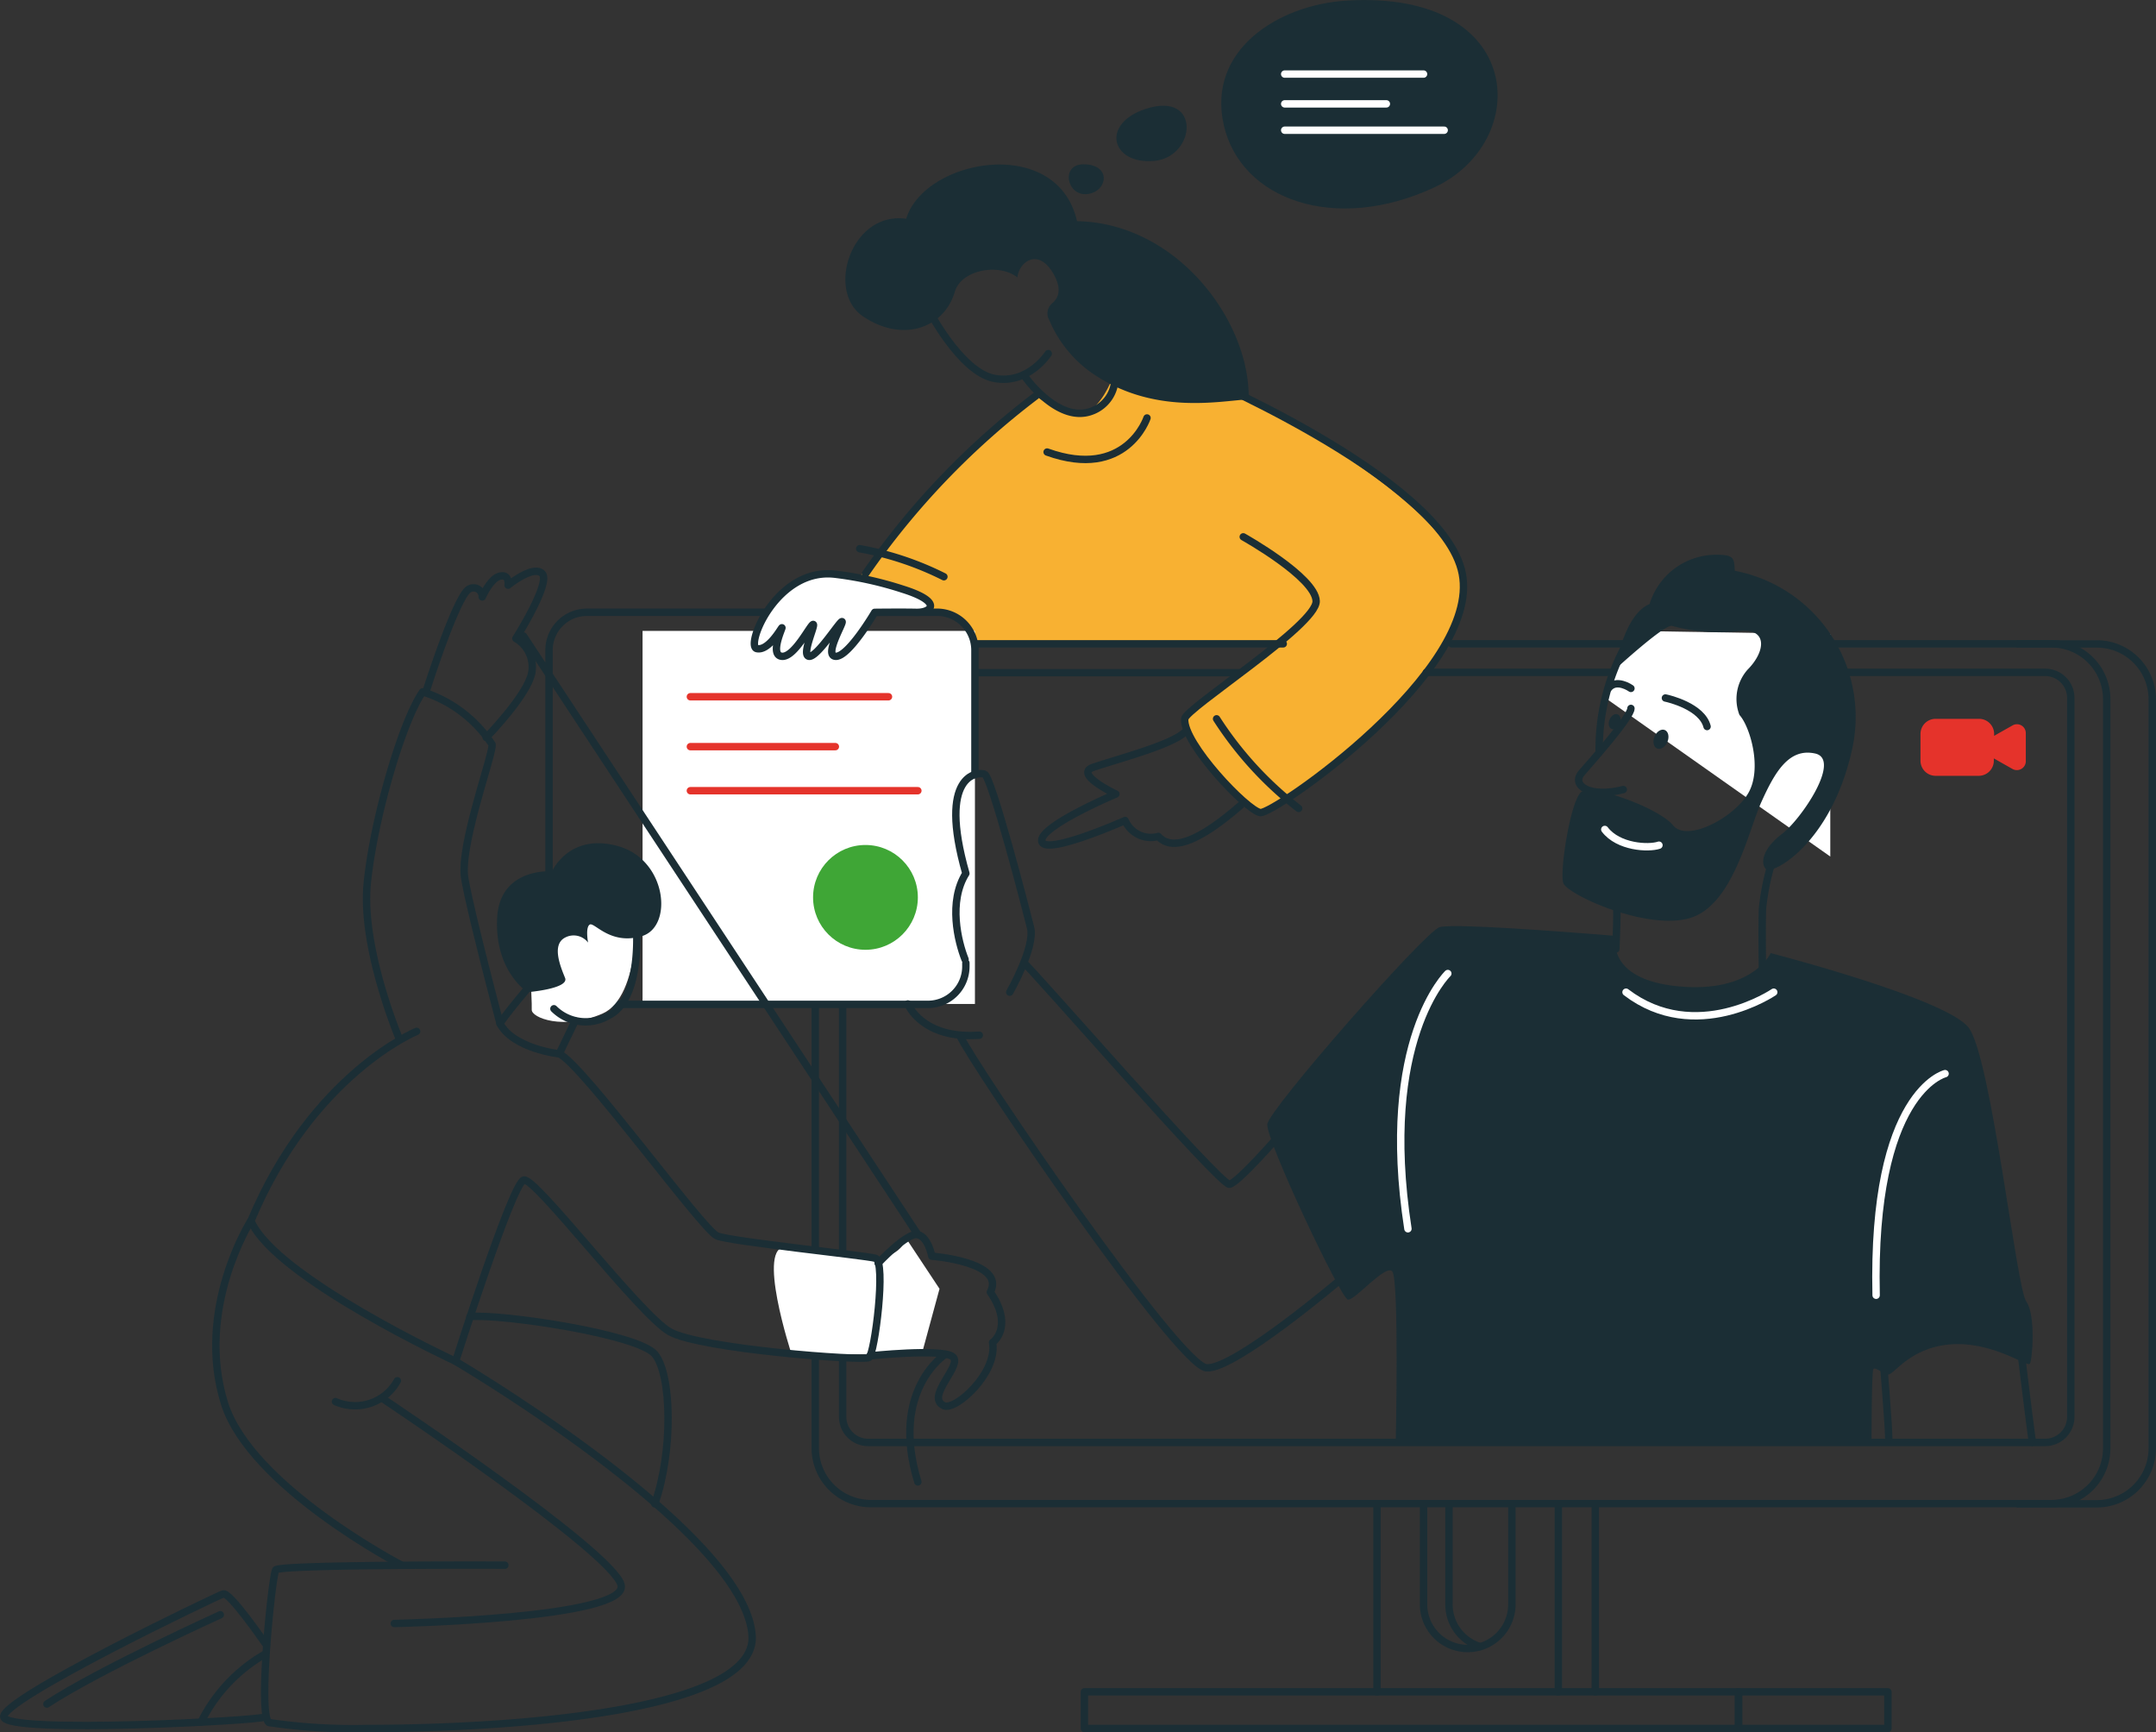 <?xml version="1.0" encoding="UTF-8"?> <svg xmlns="http://www.w3.org/2000/svg" viewBox="0 0 206.99 166.28"><rect x="0" y="0" width="206.99" height="166.28" fill="#333333" stroke="none"/><defs><style>.cls-1{fill:#f8b132;}.cls-2,.cls-5,.cls-6{fill:none;}.cls-2,.cls-8{stroke:#1b2e35;}.cls-2,.cls-5,.cls-6,.cls-8{stroke-linecap:round;stroke-linejoin:round;stroke-width:0.71px;}.cls-3,.cls-8{fill:#fff;}.cls-4{fill:#1b2e35;}.cls-5{stroke:#fff;}.cls-6{stroke:#e5332b;}.cls-7{fill:#3fa636;}.cls-9{fill:#e5332b;}</style></defs><g id="Слой_2" data-name="Слой 2"><g id="Слой_1-2" data-name="Слой 1"><path class="cls-1" d="M119.09,37.7c0,.19,22.25,11.47,21.4,19C139.44,66.08,122.61,78.33,121,78s-7.91-7.56-7.26-9c.31-.67,9.1-7.31,9.1-7.31l-29.25,0s-1.91-3.55-3.59-3-.49-1.62-2.41-2.07-5-1.34-5-1.34,9.81-11.85,12.27-13.52A39.37,39.37,0,0,0,99.45,38s3.32,2.51,5,1.53S107,35.73,107,35.73Z"></path><path class="cls-2" d="M123.2,61.8H83.6a5.33,5.33,0,0,0-5.33,5.32V139a5.33,5.33,0,0,0,5.33,5.33H196.93a5.32,5.32,0,0,0,5.33-5.33V67.12a5.32,5.32,0,0,0-5.33-5.32H139.38"></path><path class="cls-2" d="M119.09,64.57H83.35A2.46,2.46,0,0,0,80.9,67v69a2.46,2.46,0,0,0,2.45,2.46h113a2.46,2.46,0,0,0,2.46-2.46V67a2.46,2.46,0,0,0-2.46-2.46H136.94"></path><rect class="cls-3" x="61.69" y="60.56" width="31.91" height="35.81" transform="translate(155.29 156.93) rotate(-180)"></rect><path class="cls-2" d="M193.75,144.35h7.56a5.33,5.33,0,0,0,5.32-5.33V67.14a5.32,5.32,0,0,0-5.32-5.33h-7.56"></path><line class="cls-2" x1="132.2" y1="144.35" x2="132.2" y2="162.4"></line><line class="cls-2" x1="149.61" y1="144.35" x2="149.61" y2="162.4"></line><line class="cls-2" x1="153.16" y1="144.35" x2="153.16" y2="162.4"></line><path class="cls-2" d="M136.67,144.35V154a4.24,4.24,0,0,0,4.24,4.24h0a4.24,4.24,0,0,0,4.24-4.24v-9.62"></path><path class="cls-2" d="M139.11,144.35V154a4.23,4.23,0,0,0,3,4.06"></path><rect class="cls-2" x="104.12" y="162.4" width="62.8" height="3.52" transform="translate(271.03 328.32) rotate(-180)"></rect><rect class="cls-2" x="166.92" y="162.4" width="14.34" height="3.52" transform="translate(348.17 328.32) rotate(-180)"></rect><path class="cls-4" d="M134,138.45s.34-15.74-.34-16.42-3.57,2.81-4.25,2.72-7.91-15.39-7.74-16.84S136.76,89.47,138.2,89s16.93.84,16.93.84-1.11,4.16,6,4.84S170,91.49,170,91.49s16.84,4.34,19,7.15,4.59,25,5.53,26.28.59,5.7.34,6-3.66-2.21-7.66-1.87-5.44,3.06-6,2.89-1.19-.76-1.36-.51-.17,7-.17,7Z"></path><path class="cls-2" d="M122.8,109s-3.91,4.51-4.76,4.68S98.64,92.51,98.3,92.43"></path><path class="cls-2" d="M96.94,95.24s2.47-4.32,2-6.2-3.74-14.48-4.42-14.73-4.51,0-1.79,9.53c-1.7,2.72-.76,6.55-.08,8.25"></path><path class="cls-2" d="M87.16,96.37s1.33,3.4,6.86,3"></path><polygon class="cls-3" points="154.17 67.03 175.72 82.22 175.72 60.87 156.58 60.56 154.17 67.03"></polygon><path class="cls-2" d="M128.84,122.71s-10.29,8.76-13,8.59-22.37-29-23.7-31.92"></path><path class="cls-4" d="M167,68.63c1,1.08,2.23,5.17.83,7.53s-5.87,4.72-7.21,3.06-7.78-4-8.81-3.19-2.1,7.66-1.72,8.74,7.85,4.53,12.06,3.38,5.68-8.35,6.95-11.16,2.62-5.23,5.17-4.66-1.34,6.32-3.19,7.72-2.1,2.81-1.53,3.38,6.19-2.36,8.23-11.35a14.29,14.29,0,0,0-11.23-17.29c-.06-1.22-.06-1.54-1.78-1.54a6.69,6.69,0,0,0-6.4,4.73c-2.54,1.08-3.28,6.25-3.28,6.25s4.73-4.34,5.43-4.15a17.26,17.26,0,0,0,6.35.51c2.87-.38,2.68,1.92.9,3.7A4.25,4.25,0,0,0,167,68.63Z"></path><path class="cls-2" d="M170.29,82.22a23,23,0,0,0-1.08,5c-.07,1.91,0,6.25,0,6.25"></path><path class="cls-2" d="M155.13,86.3c.23.19,0,4.8,0,4.8"></path><path class="cls-2" d="M156.58,68c0,.83-3.7,5-4.73,6.19s.77,2.43,4,1.6"></path><path class="cls-2" d="M156,62.06a20.9,20.9,0,0,0-2.47,10.15"></path><path class="cls-2" d="M156.58,66.08s-1.4-1-2.17,0"></path><path class="cls-2" d="M159.89,67c.32.06,3.51.82,4,2.74"></path><path class="cls-5" d="M170.29,95.24s-7.5,5.1-14.18,0"></path><path class="cls-5" d="M139,93.45s-6.64,6.38-3.83,24.5"></path><path class="cls-3" d="M90.2,123.71,87,118.88s-.6,2.44-4.47,1.7c-1.28-.24-6-.74-7-.86C72.5,119.34,76,130,76,130H88.49Z"></path><path class="cls-5" d="M186.74,103.06s-7.06,1.7-6.62,21.27"></path><path class="cls-2" d="M194,129.52s.8,6.63,1.12,8.93"></path><path class="cls-2" d="M180.82,130.71s.51,6.21.51,7.32"></path><path class="cls-2" d="M93.6,74.36v-12A3.64,3.64,0,0,0,90,58.77H56.35a3.64,3.64,0,0,0-3.64,3.64v34H89.09a3.64,3.64,0,0,0,3.64-3.64v-.34"></path><path class="cls-3" d="M61.13,86.68s.44,9-3.3,10.62-6.84.39-6.78-.39-.45-8.52-.26-8.82S61.13,86.68,61.13,86.68Z"></path><path class="cls-4" d="M56.46,90.48A1.74,1.74,0,0,0,54.25,90c-1.33.69-.42,2.83,0,3.87s-3.6,1.37-3.6,1.37-3.19-2-2.92-7.15C48,83.23,53,83.64,53,83.64s1.64-3.73,6.34-2.42,5.32,7.74,2.28,8.64-4.56-1.38-5-1.11S56.46,90.48,56.46,90.48Z"></path><path class="cls-2" d="M61.09,88.82s.62,7-2.63,8.64a4.32,4.32,0,0,1-5.28-.63"></path><path class="cls-2" d="M55.21,98l-1.52,3.16s-4.42-.48-5.7-2.93c1.25-1.73,2.73-3.42,2.73-3.42"></path><path class="cls-2" d="M48,98.22s-2.83-10.66-3.38-13.91,3-12.62,2.59-12.9a12.43,12.43,0,0,0-6.63-5c-1.94,2.76-4.7,12.16-5.32,18.37s3.07,14.92,3.07,14.92"></path><path class="cls-2" d="M40,99s-10,4.09-15.91,18.19c2.34,5.45,19.65,13.48,19.65,13.48s5.44-17.12,6.55-17.4,11.1,12.9,14,14.56,18.59,2.83,19.14,2.48,1.66-9.25.62-9.53-13.81-1.59-15.2-2.14S56,102.23,53.69,101.15"></path><path class="cls-2" d="M24.06,117.22s-5.34,8.43-2.51,17.48c2.5,8,17,15.54,17,15.54"></path><path class="cls-2" d="M48.47,150.24s-21.65-.09-22,.46-1.75,14-.64,14.65a55.47,55.47,0,0,0,9.38.57c13.58,0,37.35-1.6,37-8.86-.55-9.95-28.43-26.36-28.43-26.36"></path><path class="cls-2" d="M45.12,126.38c3-.28,16.1,1.67,17.74,3.6s1.77,9.39,0,14.37"></path><path class="cls-2" d="M25.58,157.91c-.35-.48-3.53-5.11-4.15-4.91S0,163.16.36,164.82s24.92.32,25,0"></path><path class="cls-2" d="M25.39,158.81a15.42,15.42,0,0,0-6.09,6.5"></path><path class="cls-2" d="M21.15,155S9.41,160.33,4.5,163.57"></path><path class="cls-2" d="M40.91,66.37s3-9.49,4.19-9.86a.84.84,0,0,1,1.2.79s.78-1.8,1.71-2,.77.87.77.87,2.45-2,3.28-1.1-2.53,6.22-2.53,6.22a3.16,3.16,0,0,1,1.52,3.31c-.46,2.21-4.37,6.19-4.37,6.19"></path><path class="cls-2" d="M84.31,121.25s2.8-3,3.81-2.74,1.34,2.07,1.34,2.07,7.14.55,5.62,3.45c2.07,3,.61,4.56.21,4.84.52,2.86-3.54,6.59-4.68,6.06-1.84-.86,1.93-3.94.83-4.72s-7.92-.06-7.92-.06"></path><line class="cls-2" x1="50.26" y1="61.05" x2="88.12" y2="118.51"></line><path class="cls-2" d="M90.76,130s-5.35,3.4-2.64,12.25"></path><line class="cls-6" x1="66.28" y1="75.9" x2="88.12" y2="75.9"></line><line class="cls-6" x1="66.28" y1="71.67" x2="80.2" y2="71.67"></line><line class="cls-6" x1="66.28" y1="66.88" x2="85.3" y2="66.88"></line><circle class="cls-7" cx="83.09" cy="86.14" r="5.03"></circle><path class="cls-2" d="M38.15,132.54a4.64,4.64,0,0,1-5.94,2"></path><path class="cls-2" d="M36.68,134.21s22,14.65,22.94,17.9-21.77,3.73-21.77,3.73"></path><path class="cls-4" d="M100.74,30.73a1.27,1.27,0,0,1,.27-1.61c.57-.47,1-1.31.13-2.83-1.5-2.62-3.35-1.06-3.46.34-1.78-1.4-5.36-.73-6,1.34-1,3.49-5,5-8.85,2.38C79.27,27.92,81.75,20.26,87,21c1.75-5.76,14.5-8.12,16.4.23,9.67.18,16.65,9.68,16.48,17.1-2.9.17-9.2,1.54-15.1-2.56A11.79,11.79,0,0,1,100.74,30.73Z"></path><path class="cls-2" d="M100.64,33.94s-1.9,3-5.19,2.38S89,29.47,89,29.47"></path><path class="cls-2" d="M107,35.73a3.4,3.4,0,0,1-2.2,3.74c-3.19,1.2-6.34-3.24-6.34-3.24"></path><path class="cls-2" d="M113.51,35.35s25.08,10.4,26.88,19.73S122.27,78.18,121,78s-7.44-6.65-7.26-9c.07-1,12.69-9,12.62-11.3s-7-6.17-7-6.17"></path><path class="cls-2" d="M113.88,70.15c-1.13,1.3-6.35,2.63-8.94,3.51-1.88.65,2.19,2.56,2.19,2.56s-7.4,3.11-7.11,4.54,8-2,8-2a2.69,2.69,0,0,0,3.19,1.53c1.3,1.44,3.86.52,7.91-3"></path><path class="cls-8" d="M80.26,55.13a33.88,33.88,0,0,1,6.42,1.43c3.87,1.21,2.76,2.25,1.3,2.22s-4,0-4,0S81.5,63,80.26,63s.78-3.26.58-3.33S78.47,63.08,77.68,63s.65-3.06.39-3.06-1.79,3.16-3,3.06.06-2.74,0-2.74-1.27,2.25-2.41,2S74.59,54.38,80.26,55.13Z"></path><path class="cls-2" d="M110.12,40.12s-2,6-9.59,3.27"></path><path class="cls-4" d="M129.27.06C146.48-1,147.17,13.59,137.68,18s-18.56,1.2-20.19-6S122.73.46,129.27.06Z"></path><path class="cls-4" d="M110,10.45c5.37-1.75,4.84,4.66.77,5S105.63,11.88,110,10.45Z"></path><path class="cls-4" d="M104,15.77c2.78,0,2.34,2.65.38,2.86S101.8,15.8,104,15.77Z"></path><path class="cls-5" d="M159.27,81.13c-1,.34-3.9.2-5.2-1.51"></path><line class="cls-5" x1="123.34" y1="12.5" x2="138.65" y2="12.5"></line><line class="cls-5" x1="123.34" y1="9.97" x2="133.1" y2="9.97"></line><line class="cls-5" x1="123.34" y1="7.11" x2="136.67" y2="7.11"></line><path class="cls-9" d="M193.19,73.8l-1.77-1V73A1.45,1.45,0,0,1,190,74.47h-4.14A1.45,1.45,0,0,1,184.38,73V70.47A1.45,1.45,0,0,1,185.83,69H190a1.45,1.45,0,0,1,1.45,1.45v.18l1.77-1a.85.85,0,0,1,1.27.75v2.61A.86.86,0,0,1,193.19,73.8Z"></path><ellipse class="cls-4" cx="159.47" cy="70.97" rx="0.96" ry="0.67" transform="translate(32.45 190.69) rotate(-67.3)"></ellipse><ellipse class="cls-4" cx="155.02" cy="69.28" rx="0.76" ry="0.53" transform="translate(31.28 185.55) rotate(-67.3)"></ellipse><path class="cls-2" d="M116.8,69a34.33,34.33,0,0,0,7.88,8.6"></path><path class="cls-2" d="M90.62,55.36a29.7,29.7,0,0,0-8.08-2.69"></path><path class="cls-2" d="M83.09,55.08A74.86,74.86,0,0,1,99.45,38"></path></g></g></svg> 